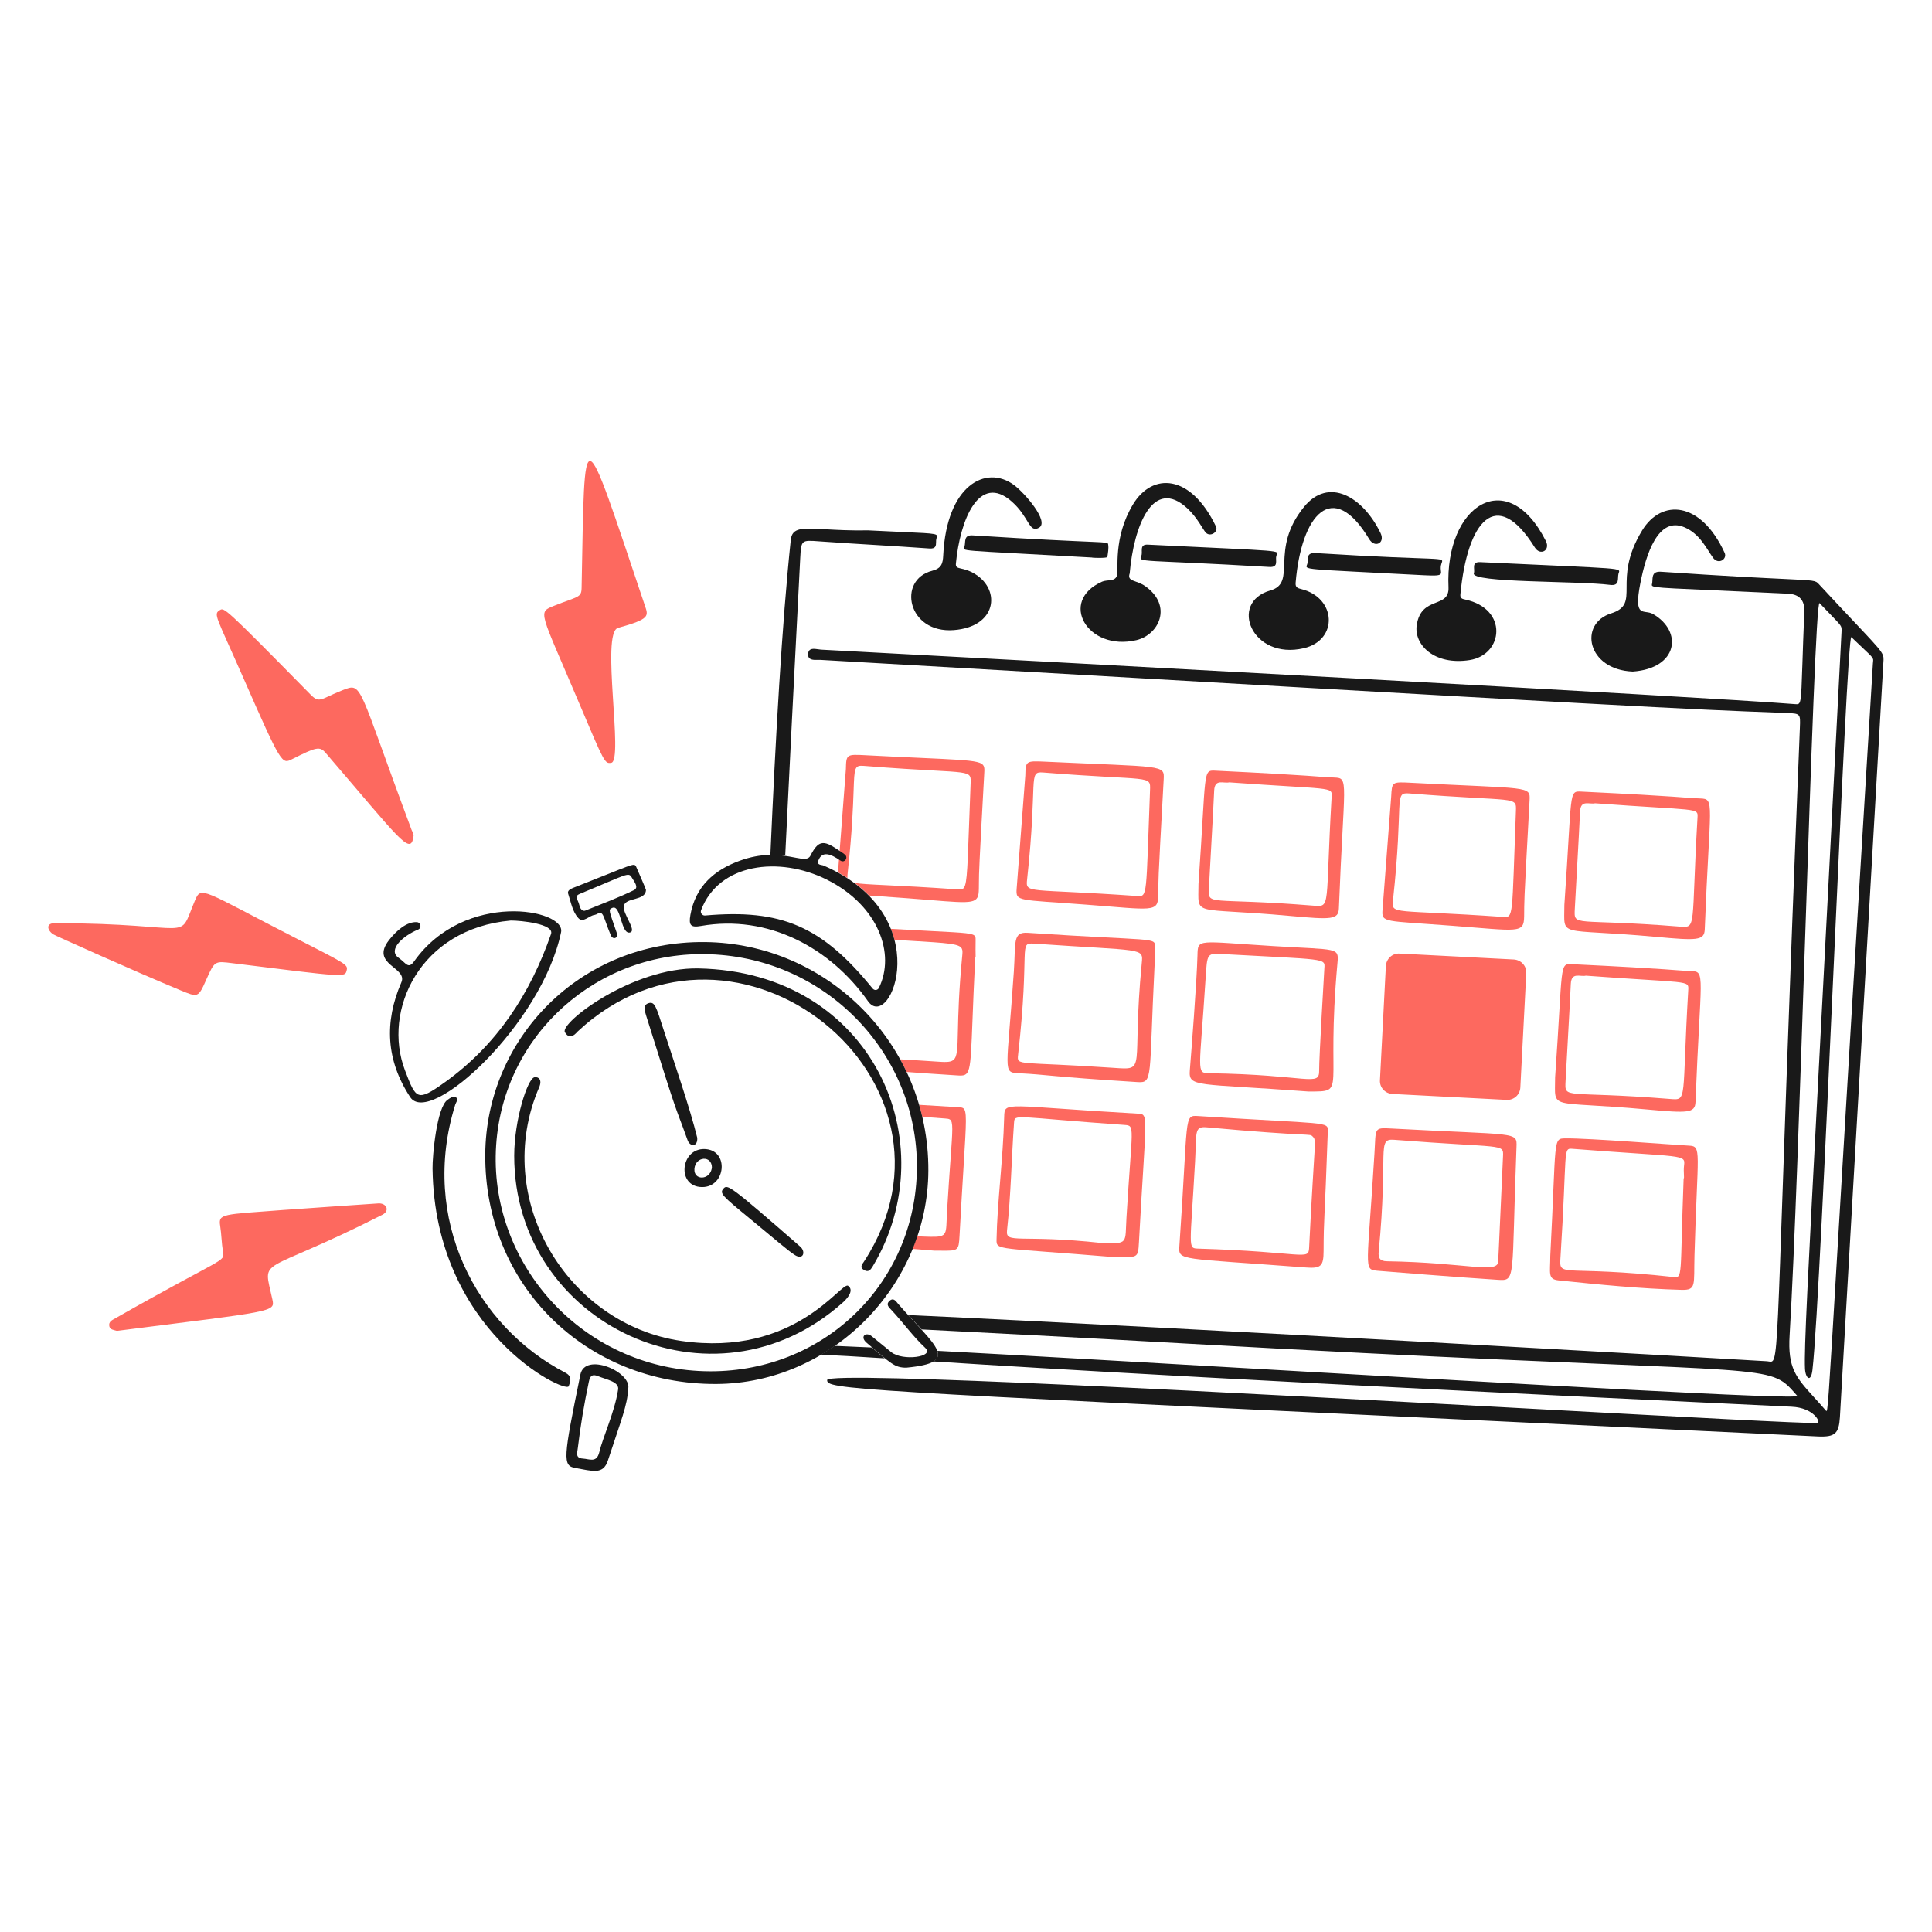 <svg xmlns="http://www.w3.org/2000/svg" fill="none" viewBox="0 0 200 200"><g id="deadline--work-deadline-job"><g id="details"><path id="vector" fill="#fd695f" d="M12.108 137.772C11.775 137.668 11.399 137.668 11.317 137.293C11.212 136.814 11.629 136.647 11.921 136.481C23.34 129.984 23.267 130.693 23.082 129.568C22.935 128.673 22.931 127.778 22.79 126.882C22.595 125.634 23.02 125.732 29.307 125.258C30.911 125.137 39.197 124.57 39.239 124.571C40.051 124.581 40.361 125.358 39.572 125.758C26.624 132.326 27.198 129.87 28.203 134.545C28.481 135.839 28.328 135.711 12.108 137.772V137.772Z"></path><path id="vector_2" fill="#fd695f" d="M24.059 99.709C22.227 99.481 22.225 99.458 21.352 101.416C20.517 103.289 20.518 103.273 18.645 102.499C14.185 100.655 5.527 96.773 5.444 96.69C4.799 96.149 4.84 95.564 5.673 95.566C20.561 95.587 18.299 97.693 20.186 93.213C20.834 91.673 20.877 92.123 30.555 97.086C35.867 99.81 36.039 99.852 35.885 100.459C35.702 101.184 35.842 101.175 24.058 99.709H24.059Z"></path><path id="vector_3" fill="#fd695f" d="M66.744 62.646C67.122 63.769 67.349 64.065 63.975 64.999C62.164 65.5 64.601 78.793 63.267 78.97C62.601 79.058 62.576 78.993 59.977 72.848C55.848 63.085 55.604 63.414 57.416 62.687C59.81 61.727 60.186 61.896 60.206 60.875C60.554 43.093 60.137 43.012 66.744 62.645V62.646Z"></path><path id="vector_4" fill="#fd695f" d="M42.799 86.612C42.507 88.653 41.306 86.77 33.721 77.95C33.095 77.222 32.744 77.33 30.223 78.595C29.183 79.117 29.137 79.159 25.205 70.204C22.371 63.75 22.065 63.59 22.748 63.166C23.209 62.88 23.147 62.747 32.159 71.911C33.099 72.866 33.221 72.327 35.449 71.453C37.573 70.62 36.927 70.724 42.612 85.924C42.716 86.153 42.862 86.403 42.799 86.611V86.612Z"></path></g><g id="calendar"><path id="vector_5" fill="#191919" d="M146.658 64.708C147.125 61.628 150.049 63.042 149.948 60.793C149.563 52.277 156.049 48.113 160.026 56.004C160.521 56.985 159.44 57.567 158.881 56.67C154.886 50.268 151.901 53.925 151.177 61.542C151.137 61.959 151.405 62.004 151.677 62.063C156.16 63.026 155.632 67.782 152.135 68.33C148.469 68.905 146.352 66.728 146.659 64.707L146.658 64.708Z"></path><path id="vector_6" fill="#191919" d="M169.021 69.518C164.274 69.331 163.401 64.568 166.772 63.5C169.98 62.485 166.788 60.165 169.999 54.901C171.995 51.63 176.067 51.847 178.536 57.233C178.831 57.877 177.886 58.507 177.328 57.733C176.656 56.8 175.992 55.283 174.392 54.589C171.638 53.394 170.387 57.419 169.811 60.357C169.073 64.124 170.186 63.022 171.123 63.564C174.225 65.355 173.726 69.186 169.02 69.519L169.021 69.518Z"></path><path id="vector_7" fill="#191919" d="M116.946 59.356C116.634 60.231 117.634 60.021 118.57 60.689C121.425 62.726 119.965 65.726 117.633 66.269C112.552 67.452 109.554 62.208 114.093 60.21C114.614 59.981 115.38 60.229 115.613 59.627C115.839 59.043 115.178 55.693 117.3 52.194C119.281 48.926 123.246 49.013 125.879 54.505C126.149 55.068 125.296 55.609 124.838 55.15C124.546 54.858 123.969 53.603 122.922 52.631C119.36 49.321 117.363 54.463 116.946 59.356V59.356Z"></path><path id="vector_8" fill="#191919" d="M131.5 61.126C134.353 60.315 131.348 56.936 134.998 52.464C137.534 49.358 141.068 51.386 142.91 55.171C143.428 56.234 142.306 56.754 141.744 55.816C137.951 49.488 134.712 53.257 134.123 60.334C134.083 60.813 134.353 60.893 134.706 60.979C138.359 61.878 138.557 66.263 134.977 67.101C129.582 68.364 127.169 62.356 131.5 61.125V61.126Z"></path><path id="vector_9" fill="#fd695f" d="M137.018 129.505C137.013 131.067 136.748 131.332 135.186 131.212C122.009 130.206 121.981 130.545 122.089 128.984C123.03 115.447 122.505 115.433 124.046 115.533C137.515 116.404 137.492 116.053 137.455 117.115C137.12 126.775 137.028 125.943 137.018 129.504V129.505ZM135.873 117.637C135.54 117.304 135.871 117.702 124.921 116.7C123.588 116.578 123.882 117.221 123.713 120.261C123.218 129.194 122.921 129.223 124.025 129.256C134.913 129.586 135.454 130.526 135.519 129.194C136.079 117.741 136.331 118.096 135.873 117.638V117.637Z"></path><path id="vector_10" fill="#fd695f" d="M160.484 130.005C161.129 117.72 160.713 117.861 162.087 117.845C164.461 117.817 173.268 118.517 174.83 118.595C176.204 118.663 175.718 119.053 175.413 129.964C175.328 133.025 175.642 133.569 174.06 133.525C169.812 133.407 165.562 132.985 161.338 132.546C160.192 132.427 160.484 131.796 160.484 130.006V130.005ZM174.289 121.989C174.393 121.989 174.251 121.323 174.331 120.677C174.483 119.449 174.415 119.832 162.817 118.928C161.734 118.844 162.269 118.868 161.526 130.401C161.407 132.255 162.077 130.977 173.186 132.192C174.249 132.308 173.894 132.296 174.29 121.989H174.289Z"></path><path id="vector_11" fill="#fd695f" d="M115.259 130.13C103.245 129.131 103.142 129.464 103.162 128.339C103.229 124.466 103.835 120.073 103.953 115.617C103.997 113.951 103.93 114.496 117.8 115.284C118.966 115.35 118.621 115.329 117.904 128.589C117.809 130.339 117.779 130.13 115.26 130.13H115.259ZM114.031 128.672C116.863 128.776 116.45 128.735 116.613 126.028C117.188 116.472 117.55 116.532 116.384 116.45C104.974 115.647 105.042 115.264 104.974 116.221C104.707 119.929 104.658 123.677 104.245 127.382C104.085 128.819 105.598 127.757 114.031 128.673V128.672Z"></path><path id="vector_12" fill="#fd695f" d="M144.076 116.825C157.11 117.537 157.049 117.096 156.986 118.741C156.45 132.692 156.986 132.609 154.987 132.483C151.364 132.255 142.89 131.584 142.556 131.546C141.121 131.384 141.552 131.42 142.285 119.386C142.446 116.741 142.181 116.721 144.076 116.825V116.825ZM155.091 130.588C155.127 129.651 155.11 130.588 155.591 119.698C155.651 118.344 155.695 118.885 144.326 117.991C142.473 117.845 143.739 119.115 142.723 129.568C142.66 130.213 142.827 130.555 143.577 130.567C151.821 130.702 155.042 131.899 155.091 130.588V130.588Z"></path><path id="vector_13" fill="#fd695f" d="M135.477 112.994C123.817 112.119 123.024 112.598 123.171 110.787C123.315 109.017 123.887 101.751 123.962 98.898C124.009 97.128 123.9 97.454 131.833 97.94C138.517 98.35 138.604 98.044 138.454 99.689C137.217 113.268 139.537 112.973 135.476 112.994H135.477ZM126.732 98.773C124.92 98.674 124.975 98.585 124.796 101.397C124.187 110.932 123.797 111.08 125.15 111.1C135.498 111.252 136.587 112.557 136.56 110.788C136.543 109.622 137.08 100.46 137.101 100.19C137.181 99.19 137.183 99.345 126.732 98.774V98.773Z"></path><path id="vector_14" fill="#fd695f" d="M119.527 99.813C118.923 111.765 119.402 112.12 117.715 112.015C108.574 111.441 108.554 111.256 105.472 111.099C103.744 111.011 104.243 111.036 104.951 100.605C105.159 97.544 104.805 96.46 106.388 96.566C119.631 97.449 119.585 96.982 119.568 98.044C119.54 99.793 119.61 99.814 119.526 99.814L119.527 99.813ZM107.096 97.689C105.347 97.567 106.673 97.892 105.389 109.224C105.259 110.369 105.368 109.868 115.196 110.536C118.861 110.785 117.108 110.886 118.194 99.709C118.354 98.063 118.422 98.479 107.096 97.689V97.689Z"></path><path id="vector_15" fill="#fd695f" d="M124.067 91.505C124.9 79.637 124.463 79.715 125.858 79.782C136.646 80.305 136.228 80.421 138.122 80.49C139.684 80.547 139.119 80.759 138.601 94.045C138.556 95.211 137.81 95.209 133.52 94.815C123.235 93.872 124.067 95.002 124.067 91.504V91.505ZM127.253 80.99C126.67 81.136 125.75 80.573 125.691 81.844C125.536 85.196 125.321 88.549 125.15 91.88C125.048 93.858 124.983 92.869 135.977 93.754C137.809 93.901 137.18 93.962 137.851 82.469C137.913 81.407 137.934 81.761 127.253 80.991V80.99Z"></path><path id="vector_16" fill="#fd695f" d="M108.138 78.846C120.508 79.424 120.549 79.138 120.465 80.678C119.811 92.547 119.936 90.756 119.903 92.692C119.873 94.483 119.32 94.172 112.449 93.65C105.349 93.11 105.141 93.358 105.245 91.984C105.245 91.963 106.139 80.324 106.14 80.282C106.171 78.782 106.203 78.755 108.139 78.845L108.138 78.846ZM119.049 81.844C119.113 80.178 119.219 80.87 107.993 79.97C106.369 79.84 107.462 80.635 106.327 91.026C106.159 92.567 106.288 91.947 117.696 92.754C118.821 92.834 118.624 92.859 119.049 81.843V81.844Z"></path><path id="Subtract" fill="#fd695f" fill-rule="evenodd" d="M95.289 78.455L95.289 78.455L95.289 78.455C101.944 78.758 101.96 78.759 101.892 80.011C101.345 89.939 101.343 90.309 101.338 91.298C101.337 91.491 101.335 91.708 101.33 92.025C101.304 93.585 100.881 93.55 96.233 93.171L96.233 93.17C95.544 93.114 94.763 93.05 93.876 92.983C92.743 92.897 91.785 92.831 90.976 92.775C90.607 92.749 90.27 92.726 89.96 92.704C89.518 92.251 89.017 91.811 88.451 91.391C89.031 91.504 90.05 91.554 91.813 91.639L91.813 91.639C93.49 91.721 95.839 91.835 99.123 92.067L99.135 92.068C99.339 92.082 99.498 92.094 99.625 92.035C100.085 91.824 100.126 90.699 100.313 85.512C100.357 84.296 100.409 82.858 100.476 81.156V81.157C100.477 81.138 100.478 81.119 100.478 81.1C100.492 80.76 100.502 80.522 100.4 80.351C100.166 79.957 99.344 79.911 96.627 79.762C94.999 79.672 92.69 79.545 89.42 79.283C88.458 79.206 88.449 79.454 88.366 81.828V81.828C88.309 83.462 88.217 86.103 87.754 90.339C87.729 90.567 87.711 90.748 87.735 90.893C87.67 90.851 87.605 90.81 87.539 90.768C87.284 90.608 87.02 90.453 86.749 90.305C86.823 89.34 86.941 87.797 87.065 86.18L87.065 86.174L87.066 86.17C87.306 83.04 87.567 79.638 87.567 79.615C87.598 78.094 87.629 78.077 89.566 78.178L89.565 78.179C91.877 78.299 93.758 78.385 95.289 78.455ZM94.451 129.282C95.146 129.338 95.89 129.398 96.686 129.464H96.687C96.953 129.464 97.191 129.467 97.404 129.469C99.196 129.487 99.246 129.487 99.331 127.923C99.495 124.895 99.639 122.56 99.75 120.757C100.044 116.001 100.109 114.961 99.694 114.709C99.578 114.638 99.424 114.629 99.227 114.618H99.227L99.227 114.618C97.704 114.532 96.35 114.448 95.145 114.37C95.265 114.782 95.375 115.197 95.473 115.614C96.193 115.668 96.971 115.725 97.811 115.784L97.823 115.785C98.052 115.801 98.22 115.813 98.34 115.896C98.679 116.131 98.621 116.939 98.397 120.039L98.397 120.039C98.302 121.356 98.177 123.087 98.04 125.362C98.019 125.707 98.008 126.009 97.998 126.273V126.273C97.93 128.077 97.929 128.097 95.458 128.006V128.007C95.284 127.988 95.112 127.97 94.944 127.953C94.795 128.399 94.631 128.843 94.451 129.282ZM93.853 110.968C95.181 111.068 96.883 111.186 99.142 111.328C100.448 111.409 100.456 111.215 100.673 105.573C100.737 103.929 100.818 101.823 100.954 99.127C100.964 99.127 100.972 99.127 100.978 99.124C100.999 99.112 100.998 99.061 100.994 98.84C100.99 98.6 100.982 98.162 100.995 97.357L100.995 97.344V97.344C100.998 97.179 101 97.051 100.949 96.95C100.777 96.606 99.999 96.566 96.586 96.391L96.586 96.391C95.449 96.333 94.02 96.259 92.224 96.155C92.374 96.535 92.496 96.915 92.592 97.29C93.146 97.324 93.657 97.355 94.129 97.383L94.129 97.383C98.191 97.626 99.307 97.693 99.566 98.199C99.664 98.391 99.64 98.645 99.606 98.996L99.601 99.043C99.254 102.643 99.199 105.073 99.162 106.705C99.12 108.58 99.102 109.401 98.689 109.733C98.368 109.992 97.807 109.953 96.809 109.884L96.603 109.87C95.3 109.782 94.168 109.714 93.185 109.66C93.421 110.089 93.644 110.526 93.853 110.968Z" clip-rule="evenodd"></path><path id="vector_17" fill="#fd695f" d="M161.942 93.671C162.775 81.803 162.338 81.881 163.733 81.948C174.521 82.471 174.103 82.587 175.997 82.656C177.559 82.713 176.994 82.925 176.476 96.211C176.431 97.377 175.685 97.375 171.395 96.981C161.11 96.038 161.942 97.189 161.942 93.67V93.671ZM165.128 83.156C164.545 83.302 163.625 82.739 163.566 84.01C163.411 87.362 163.196 90.715 163.025 94.046C162.923 96.024 162.858 95.035 173.852 95.92C175.684 96.067 175.055 96.128 175.726 84.635C175.788 83.573 175.83 83.948 165.128 83.157V83.156Z"></path><path id="vector_18" fill="#fd695f" d="M160.984 111.536C161.817 99.668 161.38 99.746 162.775 99.813C173.563 100.336 173.145 100.452 175.039 100.521C176.601 100.578 176.036 100.79 175.518 114.076C175.473 115.242 174.727 115.24 170.437 114.846C160.152 113.903 160.984 115.033 160.984 111.535V111.536ZM164.17 101C163.587 101.146 162.667 100.583 162.608 101.854C162.453 105.206 162.238 108.559 162.067 111.89C161.965 113.868 161.9 112.879 172.894 113.764C174.726 113.911 174.09 113.972 174.768 102.479C174.829 101.438 174.851 101.792 164.17 101.001V101Z"></path><path id="vector_19" fill="#fd695f" d="M146.013 81.032C158.38 81.677 158.424 81.324 158.34 82.864C157.686 94.733 157.811 92.942 157.778 94.878C157.748 96.669 157.195 96.358 150.324 95.836C143.224 95.296 143.016 95.544 143.12 94.17C143.12 94.149 144.015 82.51 144.015 82.468C144.098 80.948 144.077 80.93 146.014 81.031L146.013 81.032ZM156.924 84.01C156.988 82.344 157.094 83.036 145.868 82.136C144.244 82.006 145.337 82.801 144.202 93.192C144.034 94.733 144.162 94.12 155.571 94.92C156.716 95 156.499 95.025 156.924 84.009V84.01Z"></path><path id="vector_20" fill="#191919" d="M152.572 59.336C152.718 58.94 152.26 58.144 153.238 58.191C168.692 58.926 167.713 58.733 167.543 59.399C167.421 59.879 167.711 60.681 166.668 60.544C163.423 60.119 152.196 60.356 152.572 59.336Z"></path><path id="vector_21" fill="#191919" d="M113.031 57.712C98.643 56.9 99.687 57.109 99.851 56.546C99.978 56.109 99.726 55.361 100.684 55.422C114.717 56.317 114.659 55.984 114.718 56.359C114.784 56.775 114.697 57.213 114.635 57.65C114.635 57.796 113.032 57.754 113.032 57.712H113.031Z"></path><path id="vector_22" fill="#191919" d="M147.345 59.544C134.395 58.86 135.124 59.024 135.331 58.378C135.478 57.92 135.123 57.186 136.206 57.254C149.745 58.103 149.486 57.565 149.22 58.337C148.861 59.376 150.032 59.687 147.346 59.545L147.345 59.544Z"></path><path id="vector_23" fill="#191919" d="M132.125 57.545C131.997 57.981 132.417 58.751 131.396 58.69C117.926 57.893 117.828 58.277 118.153 57.524C118.323 57.13 117.903 56.334 118.819 56.379C133.48 57.097 132.307 56.919 132.124 57.545H132.125Z"></path><path id="vector_24" fill="#fd695f" d="M155.961 113.859L144.138 113.246C143.388 113.2 142.806 112.572 142.852 111.822L143.465 99.999C143.511 99.249 144.139 98.667 144.889 98.713L156.712 99.326C157.462 99.372 158.044 100 157.998 100.75L157.385 112.573C157.354 113.323 156.711 113.905 155.961 113.859V113.859Z"></path><path id="vector_25" fill="#191919" d="M98.726 65.228C93.937 65.585 92.853 60.019 96.498 59.086C97.476 58.835 97.603 58.316 97.643 57.483C97.991 50.238 102.055 48.074 104.951 50.195C106.033 50.987 108.677 54.003 107.554 54.63C106.512 55.211 106.555 53.526 104.743 51.923C101.35 48.923 99.377 53.835 98.955 58.336C98.887 59.064 99.621 58.587 100.996 59.46C103.619 61.127 103.162 64.897 98.726 65.228Z"></path><path id="Subtract_2" fill="#191919" fill-rule="evenodd" d="M184.769 59.935C187.857 60.082 187.944 60.086 188.281 60.46L188.282 60.461C194.012 66.64 194.892 67.311 194.978 68.071C194.996 68.228 194.98 68.389 194.966 68.603L190.468 146.706C190.364 148.393 189.969 148.767 188.261 148.705C175.692 148.105 164.661 147.58 154.978 147.12C87.428 143.908 85.557 143.82 85.63 142.854C85.699 141.886 128.955 144.23 159.292 145.873C174.67 146.706 186.728 147.359 188.157 147.31C188.511 147.289 187.824 145.727 185.45 145.623C130.96 143.054 108.064 141.669 96.622 140.939C97.083 140.66 97.194 140.299 97.041 139.839C105.814 140.305 117.79 140.994 130.112 141.702C157.425 143.273 186.441 144.941 186.054 144.499C185.609 143.993 185.268 143.589 184.865 143.258C182.233 141.102 176.984 142.14 123.151 139.106C110.855 138.414 101.913 137.955 95.411 137.623C95.147 137.336 94.861 137.03 94.555 136.705C94.382 136.521 94.203 136.33 94.019 136.132C122.475 137.449 179.424 140.699 182.93 140.917C183.114 140.93 183.262 140.989 183.386 140.956C184.269 140.721 183.895 135.765 186.324 75.308C186.386 73.871 186.365 73.87 184.973 73.808L184.97 73.808C184.668 73.796 184.375 73.785 184.088 73.775C174.466 73.411 171.658 73.305 84.942 68.311C84.859 68.308 84.767 68.31 84.67 68.312C84.207 68.322 83.651 68.335 83.651 67.749C83.668 67.055 84.234 67.141 84.712 67.213C84.808 67.228 84.9 67.242 84.984 67.249C85.568 67.28 86.761 67.344 88.459 67.435C105.889 68.365 176.453 72.133 185.845 72.892C186.446 72.939 186.446 72.938 186.585 68.707C186.629 67.369 186.687 65.608 186.782 63.293C186.823 62.126 186.261 61.515 185.095 61.46C172.554 60.856 171.089 60.91 171.002 60.59C170.985 60.524 171.026 60.442 171.04 60.335C171.05 60.25 171.054 60.161 171.058 60.072C171.081 59.596 171.103 59.12 171.998 59.19C178.682 59.646 182.521 59.828 184.769 59.935ZM81.287 88.558C81.708 79.927 82.218 69.757 82.84 57.775C82.942 55.9 82.944 55.9 84.798 56.038C84.838 56.041 84.88 56.044 84.922 56.047C86.796 56.182 88.675 56.297 90.555 56.411C92.434 56.526 94.313 56.64 96.187 56.776C96.894 56.837 96.898 56.468 96.902 56.111C96.903 55.984 96.904 55.859 96.937 55.756C96.979 55.625 97.019 55.527 96.993 55.452C96.893 55.155 95.786 55.201 89.878 54.902C88.055 54.935 86.599 54.853 85.454 54.788C83.029 54.651 82.003 54.594 81.862 55.881C80.942 64.628 80.286 76.341 79.751 88.486C80.262 88.477 80.775 88.502 81.287 88.558ZM84.949 140.25C86.754 140.314 88.639 140.427 91.585 140.616C91.239 140.335 90.827 139.98 90.309 139.533C90.294 139.52 90.279 139.507 90.264 139.494C88.757 139.422 87.456 139.364 86.395 139.323C85.921 139.653 85.439 139.962 84.949 140.25ZM190.262 128.61C190.933 117.344 192.032 98.886 193.882 68.706C193.893 68.501 193.924 68.386 193.909 68.277C193.87 67.989 193.515 67.742 191.654 65.957C191.392 65.705 190.631 82.345 189.817 100.18C188.985 118.377 188.097 137.818 187.623 141.832C187.466 143.162 186.897 142.702 186.851 141.665C186.759 139.612 187.119 132.773 188.297 110.349C188.869 99.463 189.634 84.904 190.634 65.437C190.639 65.244 190.652 65.12 190.63 65.002C190.565 64.651 190.19 64.357 188.364 62.438C188.042 62.094 187.491 78.531 186.882 96.676C186.347 112.612 185.767 129.867 185.261 138.23C185.051 141.633 185.924 142.594 187.818 144.678C188.184 145.081 188.588 145.526 189.03 146.039C189.212 146.251 189.233 145.899 190.262 128.61Z" clip-rule="evenodd"></path></g><g id="clock"><path id="vector_26" fill="#191919" d="M96.103 121.177C96.054 133.087 86.088 143.21 74.157 143.269C60.623 143.336 50.133 133.004 50.233 119.49C50.321 107.58 59.957 97.385 72.991 97.523C85.609 97.656 96.157 108.017 96.103 121.177ZM72.366 98.773C60.956 98.922 51.502 107.935 51.315 119.657C51.127 131.505 60.831 141.925 73.511 141.957C85.629 141.987 95.126 132.421 94.916 120.344C94.71 108.496 84.859 98.609 72.366 98.773V98.773Z"></path><path id="vector_27" fill="#191919" d="M87.462 88.465C87.853 88.783 87.422 89.378 87.004 89.09C86.03 88.417 85.11 88.029 84.714 89.09C84.527 89.59 85.068 89.506 85.276 89.611C97.186 94.796 92.165 106.916 89.857 103.645C85.937 98.089 79.503 94.639 72.554 95.858C71.512 96.041 71.279 95.795 71.471 94.713C71.998 91.754 73.931 90.057 76.614 89.091C80.971 87.522 83.333 89.692 83.902 88.57C84.685 87.025 85.231 86.94 86.65 87.904C86.937 88.099 87.209 88.261 87.462 88.466V88.465ZM90.335 102.332C90.521 102.562 90.856 102.52 90.98 102.27C92.717 98.776 90.962 93.728 85.566 91.047C80.654 88.606 74.404 89.354 72.573 94.233C72.471 94.505 72.698 94.8 72.989 94.774C80.851 94.087 85.061 95.836 90.334 102.332H90.335Z"></path><path id="vector_28" fill="#191919" d="M43.153 95.462C43.569 95.489 43.676 96.071 43.278 96.232C41.745 96.855 40.096 98.33 41.258 99.147C42.052 99.705 42.258 100.376 42.882 99.501C48.116 92.156 58.581 94.108 58.082 96.503C56.102 105.997 44.504 116.681 42.466 113.577C39.965 109.768 39.761 105.802 41.55 101.688C42.23 100.123 38.298 99.873 40.259 97.336C41.049 96.314 42.132 95.395 43.153 95.462ZM52.877 95.295C43.466 96.128 39.553 104.602 41.925 110.807C43.071 113.805 43.171 114.093 46.048 112.035C51.415 108.196 54.893 102.886 57.042 96.689C57.404 95.644 53.957 95.294 52.878 95.294L52.877 95.295Z"></path><path id="vector_29" fill="#191919" d="M44.777 120.989C44.759 119.636 45.214 114.597 46.339 113.847C46.589 113.68 46.903 113.407 47.172 113.576C47.529 113.801 47.172 114.138 47.11 114.409C43.466 126.173 49.273 137.296 58.52 142.102C59.288 142.501 59.036 143.016 58.874 143.497C58.595 144.327 45.001 137.854 44.778 120.989H44.777Z"></path><path id="vector_30" fill="#191919" d="M65.037 143.727C64.933 145.539 64.321 146.931 62.934 151.181C62.431 152.721 61.31 152.262 59.582 151.972C58.208 151.742 58.303 150.992 60.082 142.29C60.559 139.958 65.329 141.978 65.038 143.727H65.037ZM63.975 143.914C64.183 143.039 62.808 142.833 61.893 142.456C61.289 142.207 61.079 142.456 60.956 143.039C60.471 145.328 60.086 147.623 59.811 149.931C59.754 150.411 59.541 150.947 60.352 150.993C61.019 151.031 61.768 151.472 62.039 150.327C62.393 148.828 63.621 146.183 63.975 143.914V143.914Z"></path><path id="vector_31" fill="#191919" d="M66.869 92.109C66.859 93.296 64.769 92.859 64.579 93.775C64.415 94.567 65.929 96.304 65.245 96.523C64.261 96.84 64.308 93.608 63.392 93.983C62.934 94.17 63.045 94.217 63.85 96.586C64.034 97.128 63.439 97.333 63.225 96.815C62.372 94.745 62.496 94.212 61.747 94.65C61.705 94.671 61.622 94.692 61.56 94.712C60.977 94.774 60.375 95.585 59.873 95.045C59.251 94.376 59.1 93.373 58.811 92.505C58.713 92.211 59.041 92.028 59.311 91.922C65.593 89.462 65.62 89.278 65.849 89.715C65.875 89.773 66.87 92.045 66.869 92.11V92.109ZM60.227 94.191C60.333 94.293 60.498 94.316 60.623 94.253C62.33 93.566 64.013 92.933 65.62 92.15C66.181 91.877 65.639 91.256 65.412 90.859C65.055 90.236 64.986 90.493 60.04 92.525C59.747 92.646 59.594 92.779 59.769 93.15C60.067 93.782 59.941 93.915 60.227 94.191V94.191Z"></path><path id="vector_32" fill="#191919" d="M93.812 141.582C92.596 141.582 92.24 141.16 89.71 139C88.98 138.377 89.624 137.817 90.251 138.334C90.914 138.879 91.603 139.439 92.271 139.979C93.434 140.919 96.79 140.478 95.79 139.542C94.521 138.354 93.498 136.92 92.313 135.648C92.042 135.357 91.645 135.042 92.105 134.649C92.52 134.293 92.767 134.736 93 135.003C96.828 139.392 99.538 141.041 93.812 141.583V141.582Z"></path><path id="vector_33" fill="#191919" d="M72.303 100.251C90.356 100.603 98.019 118.332 90.335 131.109C90.123 131.461 89.899 131.732 89.46 131.484C88.941 131.19 89.256 130.883 89.46 130.568C101.562 111.915 76.259 91.465 59.81 106.769C59.685 106.873 59.032 107.815 58.477 106.852C57.928 105.899 65.432 100.118 72.303 100.251Z"></path><path id="vector_34" fill="#191919" d="M53.231 119.615C53.235 115.971 54.604 111.633 55.334 111.515C55.75 111.448 56.153 111.768 55.813 112.556C50.838 124.075 58.708 137.098 70.513 138.812C82.362 140.533 87.089 132.605 87.795 133.107C88.379 133.522 87.878 134.273 87.274 134.814C73.904 146.805 53.209 137.167 53.23 119.614L53.231 119.615Z"></path><path id="vector_35" fill="#191919" d="M72.179 117.783C72.241 118.741 71.434 118.739 71.18 118.033C69.625 113.713 70.451 116.491 66.891 105.144C66.721 104.604 66.556 104.035 67.12 103.853C67.784 103.639 67.916 104.185 68.723 106.685C69.791 109.994 71.43 114.722 72.179 117.783Z"></path><path id="vector_36" fill="#191919" d="M82.301 129.932C81.63 129.515 80.349 128.393 77.654 126.174C74.742 123.775 74.473 123.534 74.885 123.051C75.307 122.556 75.563 122.704 82.839 129.048C83.44 129.572 83.161 130.467 82.301 129.933V129.932Z"></path><path id="vector_37" fill="#191919" d="M72.678 122.884C70.013 122.862 70.429 118.866 72.949 118.949C75.51 119.033 75.156 122.904 72.678 122.884ZM73.677 120.989C73.677 120.968 73.677 120.927 73.698 120.906C73.719 119.553 71.974 119.699 71.886 121.01C71.807 122.197 73.427 122.197 73.677 120.989Z"></path></g></g></svg>